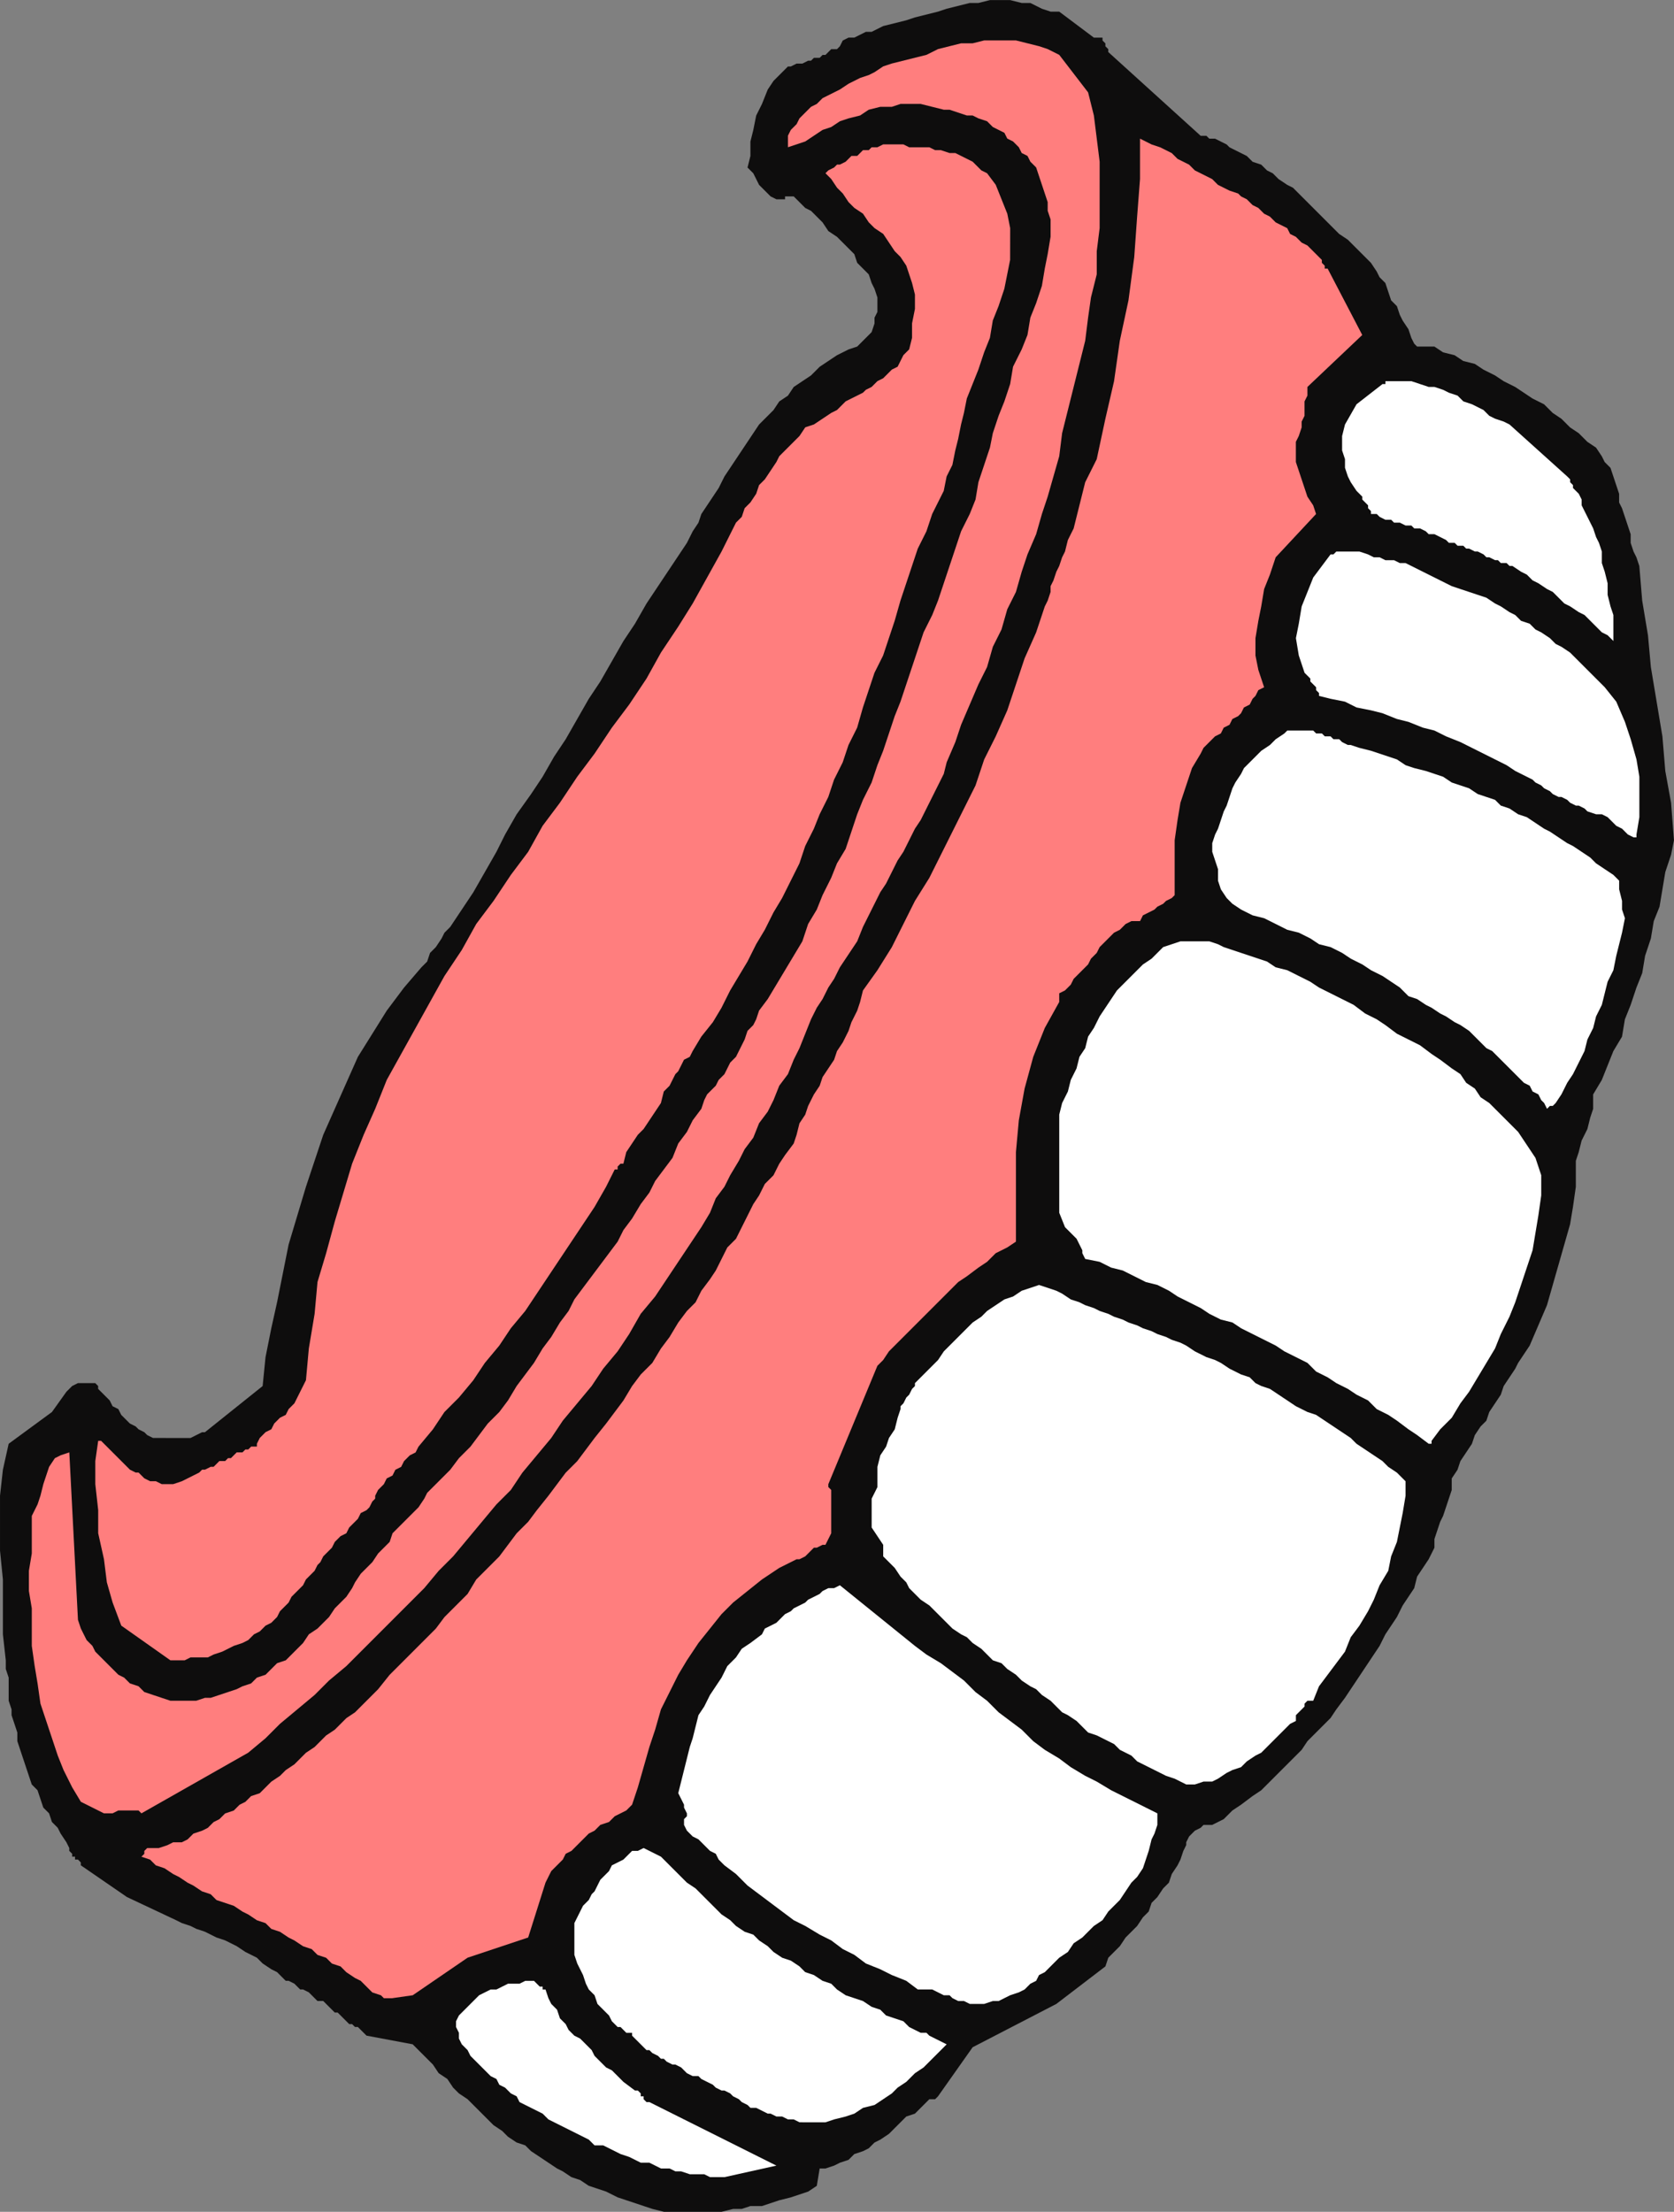 <svg xmlns="http://www.w3.org/2000/svg" width="580" height="766" fill-rule="evenodd" stroke-linecap="round" preserveAspectRatio="none"><rect width="100%" height="100%" fill="#808080" stroke="none"/><style>.brush0{fill:#fff}.pen1{stroke:none}.brush2{fill:#ff7e7e}</style><path d="M230 766h20l4-1h3l3-1h4l3-1 3-1 4-1 3-1 3-1 3-2 1-6h2l3-1 2-1 3-1 2-2 3-1 2-1 2-2 2-1 3-2 2-2 2-2 2-2 3-1 2-2 2-2 1-1h2l1-1 12-17 29-15 17-13 1-3 2-2 2-2 2-3 2-2 2-2 2-3 2-2 1-3 2-2 2-3 2-2 1-3 2-3 1-2 1-3 1-2v-1l1-2 1-1 1-1 2-1 1-1h3l4-2 3-3 3-2 4-3 3-2 3-3 3-3 2-2 3-3 3-3 2-3 3-3 3-3 2-2 2-3 3-4 2-3 2-3 2-3 2-3 2-3 2-3 2-4 2-3 2-3 2-4 2-3 2-3 1-4 2-3 2-3 2-4v-3l1-3 1-3 1-2 1-3 1-3 1-3v-4l2-3 1-3 2-3 2-3 1-3 2-3 2-2 1-3 2-3 2-3 1-3 2-3 2-3 1-2 2-3 2-3 3-7 3-7 2-7 2-7 2-7 2-7 1-6 1-7v-9l1-3 1-4 2-4 1-4 1-3v-5l3-5 2-5 2-5 3-5 1-6 2-5 2-6 2-5 1-6 2-6 1-6 2-5 1-6 1-6 2-6 1-5-1-13-2-11-1-12-2-12-2-12-1-11-2-12-1-12-1-3-1-2-1-3v-3l-1-3-1-3-1-3-1-2v-3l-1-3-1-3-1-3-2-2-1-2-2-3-3-2-3-3-3-2-3-3-3-2-3-3-4-2-3-2-3-2-4-2-3-2-4-2-3-2-4-1-3-2-4-1-3-2h-6l-1-1-1-2-1-3-2-3-1-2-1-3-2-2-1-3-1-3-2-2-1-2-2-3-2-2-2-2-2-2-2-2-3-2-2-2-2-2-2-2-2-2-2-2-2-2-2-2-2-2-2-1-3-2-2-2-2-1-2-2-3-1-2-2-2-1-2-1-2-1-1-1-2-1-2-1h-2l-1-1h-2l-32-29v-1l-1-1v-1l-1-1v-1h-3l-12-9h-3l-3-1-4-2h-3l-4-1h-7l-4 1h-3l-4 1-4 1-3 1-4 1-4 1-3 1-4 1-4 1-2 1-2 1h-2l-2 1-2 1h-2l-2 1-1 2-1 1h-2l-1 1-1 1h-1l-1 1h-2l-1 1h-1l-2 1h-2l-2 1h-1l-1 1-1 1-3 3-2 3-2 5-2 4-1 5-1 4v5l-1 4 2 2 1 2 1 2 1 1 2 2 1 1 2 1h3v-1h3l2 2 2 2 2 1 2 2 2 2 2 3 3 2 2 2 2 2 2 2 1 3 2 2 2 2 1 3 1 2 1 3v5l-1 2v2l-1 3-1 1-2 2-2 2-3 1-4 2-3 2-3 2-3 3-3 2-3 2-2 3-3 2-2 3-3 3-2 2-2 3-2 3-2 3-2 3-2 3-2 3-2 4-2 3-2 3-2 3-1 3-2 3-2 4-2 3-2 3-2 3-2 3-2 3-2 3-2 3-4 7-4 6-4 7-4 7-4 6-4 7-4 7-4 6-4 7-4 6-5 7-4 7-3 6-4 7-4 7-4 6-2 3-2 3-2 2-1 2-2 3-2 2-1 3-2 2-6 7-6 8-5 8-5 8-4 9-4 9-4 9-3 9-3 9-3 10-3 10-2 10-2 10-2 9-2 10-1 10-20 16h-1l-2 1-2 1H53l-2-1-1-1-2-1-1-1-2-1-1-1-2-2-1-2-2-1-1-2-1-1-1-1-2-2v-1l-1-1h-6l-2 1-1 1-1 1-5 7-15 11-2 9-1 9v19l1 10v19l1 9v3l1 3v8l1 3v2l1 3 1 3v3l1 3 1 3 1 3 1 3 1 3 2 2 1 3 1 3 2 2 1 3 2 2 1 2 2 3 1 2v1l1 1v1h1v1h1l1 1v1l16 11 17 8 2 1 3 1 2 1 3 1 2 1 2 1 3 1 2 1 2 1 3 2 2 1 2 1 2 2 3 2 2 1 2 2 1 1h1l2 1 1 1 1 1h1l2 1 1 1 1 1 1 1h2l1 1 1 1 1 1 1 1h1l4 4h1l1 1h1l1 1 1 1 1 1 16 3 3 3 2 2 2 2 2 3 3 2 2 3 2 2 3 2 2 2 2 2 3 3 2 2 3 2 2 2 3 2 3 1 2 2 3 2 3 2 3 2 2 1 3 2 3 1 3 2 3 1 3 1 4 2 3 1 3 1 3 1 3 1 4 1z" class="pen1" style="fill:#0e0d0d"/><path d="m251 754 18-4-44-22h-1l-1-1v-1h-1v-1l-1-1h-1l-4-3-2-2-2-2-2-1-2-2-2-2-1-2-2-2-2-2-2-1-2-2-1-2-2-2-1-3-2-2-1-2-1-3h-1v-1h-1l-1-1-1-1h-3l-2 1h-4l-2 1-2 1h-2l-2 1-2 1-1 1-2 2-1 1-2 2-1 1-1 2v2l1 2v2l1 2 2 2 1 2 2 2 1 1 2 2 2 2 2 1 1 2 2 1 2 2 2 1 1 2 2 1 2 1 2 1 2 1 2 2 2 1 2 1 2 1 2 1 2 1 2 1 2 1 2 2h3l2 1 2 1 2 1 3 1 2 1 2 1h3l2 1 2 1h3l2 1h2l3 1h5l2 1h5zm27-19h8l3-1 4-1 3-1 3-2 4-1 3-2 3-2 2-2 3-2 3-3 3-2 3-3 2-2 3-3-2-1-2-1-2-1-1-1h-2l-2-1-2-1-2-2-3-1-3-1-2-2-3-1-3-2-3-1-3-1-3-2-2-2-3-1-3-2-3-1-2-2-3-2-3-1-3-2-2-2-3-2-2-2-3-1-3-2-2-2-3-2-2-2-3-3-2-2-2-2-3-2-2-2-3-3-2-2-2-2-6-3-2 1h-2l-2 2-1 1-2 1-2 1-1 2-1 1-2 2-1 2-1 2-1 1-1 2-2 2-1 2-1 2-1 2v11l1 3 1 2 1 2 1 3 1 2 2 2 1 3 2 2 2 2 1 2 2 2h1l1 1 1 1h2v1l1 1 1 1 1 1 1 1 1 1h1l1 1 2 1 1 1h1l1 1 2 1h1l2 1 1 1 1 1 2 1h2l1 1 2 1 2 1 1 1 2 1h1l2 1 1 1 2 1 1 1 2 1 1 1h2l2 1 2 1h1l2 1h2l2 1h2l2 1h1zm56-42 2 1h5l3-1h2l2-1 2-1 3-1 2-1 2-2 2-1 1-2 2-1 2-2 2-2 1-1 3-2 2-3 3-2 2-2 2-2 3-2 2-3 2-2 2-2 2-3 2-3 2-2 2-3 1-3 1-3 1-4 1-2 1-3v-4l-2-1-2-1-2-1-2-1-2-1-2-1-2-1-2-1-5-3-4-2-5-3-4-3-5-3-4-3-4-4-4-3-4-3-4-4-4-3-4-4-4-3-4-3-5-3-4-3-26-21-2 1h-2l-2 1-1 1-2 1-2 1-1 1-2 1-2 1-1 1-2 1-2 2-1 1-2 1-2 1-1 2-4 3-3 2-2 3-3 3-2 4-2 3-2 3-2 4-2 3-1 4-1 4-1 3-1 4-1 4-1 4-1 4 1 2 1 2v1l1 2v1l-1 1v2l1 2 2 2 2 1 2 2 2 2 2 1 1 2 2 2 4 3 4 4 4 3 4 3 4 3 4 3 4 2 5 3 4 2 4 3 4 2 4 3 5 2 4 2 5 2 4 3h5l2 1 2 1h2l1 1 2 1h2z" class="pen1 brush0"/><path d="m136 692 7-1 19-13 21-7 6-19 1-2 1-2 2-2 2-2 1-2 2-1 2-2 2-2 2-2 2-1 2-2 3-1 2-2 2-1 2-1 2-2 2-6 2-7 2-7 2-6 2-7 3-6 3-6 3-5 4-6 4-5 4-5 4-4 5-4 5-4 6-4 6-3h1l2-1 1-1 1-1 1-1h1l2-1h1l1-2 1-2v-15l-1-1v-1l17-41 2-2 2-3 3-3 3-3 3-3 3-3 3-3 3-3 3-3 3-3 3-2 4-3 3-2 3-3 4-2 3-2v-31l1-11 2-11 3-11 4-10 5-9v-3l2-1 2-2 1-2 2-2 1-1 2-2 1-2 2-2 1-2 2-2 1-1 2-2 2-1 2-2 2-1h3l1-2 2-1 2-1 1-1 2-1 1-1 2-1 1-1v-19l1-7 1-6 2-6 2-6 3-5 1-2 1-1 2-2 1-1 2-1 1-2 2-1 1-2 2-1 1-1 1-2 2-1 1-2 1-1 1-2 2-1-2-6-1-5v-6l1-6 1-5 1-6 2-5 2-6 14-15-1-3-2-3-1-3-1-3-1-3-1-3v-7l1-2 1-3v-2l1-2v-5l1-2v-3l19-18-12-23h-1v-1l-1-1v-1l-2-2-1-1-2-2-2-1-2-2-2-1-1-2-2-1-2-1-2-2-2-1-2-2-2-1-2-2-2-1-1-1-3-1-2-1-2-1-2-2-2-1-2-1-2-1-2-2-2-1-2-1-2-2-2-1-2-1-3-1-2-1-2-1v14l-1 13-1 14-2 15-3 14-2 14-3 13-3 14-2 4-2 4-1 4-1 4-1 4-1 4-2 4-1 4-1 2-1 3-1 2-1 3-1 2v2l-1 3-1 2-3 9-4 9-3 9-3 9-4 9-4 8-3 9-4 8-4 8-4 8-4 8-5 8-4 8-4 8-5 8-5 7-1 4-1 3-2 4-1 3-2 4-2 3-1 3-2 3-2 3-1 3-2 3-2 4-1 3-2 3-1 4-1 3-3 4-2 3-2 4-3 3-2 4-2 3-2 4-2 4-2 4-3 3-2 4-2 4-2 3-3 4-2 4-3 3-3 4-3 5-3 4-3 5-4 4-3 4-3 5-3 4-3 4-4 5-3 4-3 4-4 4-3 4-3 4-4 5-3 4-4 4-3 4-3 4-4 4-4 4-3 5-4 4-4 4-3 4-4 4-4 4-4 4-4 4-4 5-4 4-2 2-2 2-3 2-2 2-2 2-3 2-2 2-2 2-3 2-2 2-2 2-3 2-2 2-3 2-2 2-2 2-3 1-2 2-2 1-2 2-3 1-2 2-2 1-2 2-2 1-3 1-2 2-2 1h-3l-2 1-3 1h-4l-1 1v1l-1 1 3 1 2 2 3 1 3 2 2 1 3 2 2 1 3 2 3 1 2 2 3 1 3 1 3 2 2 1 3 2 3 1 2 2 3 1 3 2 2 1 3 2 3 1 2 2 3 1 2 2 3 1 2 2 3 2 2 1 2 2 2 2 3 1 1 1h3z" class="pen1 brush2"/><path d="M36 628h3l2-1h7l1 1 37-21 6-5 5-5 6-5 6-5 5-5 6-5 5-5 6-6 5-5 5-5 6-6 5-6 5-5 5-6 5-6 5-6 5-5 4-6 5-6 5-6 4-6 5-6 5-6 4-6 5-6 4-6 4-7 5-6 4-6 4-6 4-6 4-6 3-5 2-5 3-4 2-4 3-5 2-4 3-4 2-5 3-4 2-4 2-5 3-4 2-5 2-4 2-5 2-5 2-4 2-3 2-4 2-3 2-4 2-3 2-3 2-3 2-5 2-4 2-4 2-4 2-3 2-4 2-4 2-3 2-4 2-4 2-3 2-4 2-4 2-4 2-4 1-4 3-7 2-6 3-7 3-7 3-6 2-7 3-6 2-7 3-6 2-7 2-6 3-7 2-7 2-6 2-7 2-7 1-8 2-8 2-8 2-8 2-8 1-8 1-7 2-8v-8l1-8V56l-1-8-1-8-2-8-10-13-4-2-3-1-4-1-4-1h-11l-4 1h-4l-4 1-4 1-4 2-4 1-4 1-4 1-3 1-3 2-2 1-3 1-2 1-2 1-3 2-2 1-2 1-2 1-2 2-2 1-2 2-2 2-1 2-2 2-1 2v4l3-1 3-1 3-2 3-2 3-1 3-2 3-1 4-1 3-2 4-1h4l3-1h7l4 1 4 1h2l3 1 3 1h2l2 1 3 1 2 2 2 1 2 1 1 2 2 1 2 2 1 2 2 1 1 2 2 2 1 3 1 3 1 3 1 3v3l1 3v6l-1 6-1 5-1 6-2 6-2 5-1 6-2 5-3 6-1 6-2 6-2 5-2 6-1 5-2 6-2 6-1 6-2 5-3 6-2 6-2 6-2 6-2 6-2 5-3 6-2 6-2 6-2 6-2 6-2 5-2 6-2 6-2 5-2 6-3 6-2 5-2 6-2 6-3 5-2 5-3 6-2 5-3 5-2 6-3 5-3 5-3 5-3 5-3 4-1 3-1 2-2 2-1 3-1 2-1 2-1 2-2 2-1 2-1 2-2 2-1 2-1 1-2 2-1 2-1 3-3 4-2 4-3 4-2 5-3 4-3 4-2 4-3 4-3 5-3 4-2 4-3 4-3 4-3 4-3 4-3 4-2 4-3 4-3 5-3 4-3 5-3 4-3 4-3 5-3 4-4 4-3 4-3 4-4 4-3 4-4 4-4 4-1 2-2 3-2 2-3 3-2 2-2 2-1 3-2 2-2 2-2 3-2 2-2 2-2 3-1 2-2 3-2 2-2 2-2 3-2 2-2 2-3 2-2 3-2 2-2 2-2 2-3 1-2 2-2 2-3 1-2 2-3 1-2 1-3 1-3 1-3 1h-2l-3 1h-9l-3-1-3-1-3-1-2-2-3-1-2-2-2-1-2-2-2-2-2-2-2-2-1-2-2-2-1-2-1-2-1-3-3-58-3 1-2 1-2 3-1 3-1 3-1 4-1 3-2 4v13l-1 6v7l1 6v13l1 7 1 6 1 7 2 6 2 6 2 6 2 5 3 6 3 5 8 4z" class="pen1 brush2"/><path d="M411 618h3l3-1h3l2-1 3-2 2-1 3-1 2-2 3-2 2-1 2-2 2-2 2-2 2-2 2-2 2-1v-2l1-1 1-1 1-1v-1l1-1h2l2-5 3-4 3-4 3-4 2-5 3-4 3-5 2-4 2-5 3-5 1-5 2-5 1-5 1-5 1-6v-5l-3-3-3-2-2-2-3-2-3-2-3-2-2-2-3-2-3-2-3-2-3-2-3-1-4-2-3-2-3-2-3-2-3-1-2-1-2-2-3-1-2-1-2-1-3-2-2-1-3-1-2-1-2-1-3-2-2-1-3-1-2-1-3-1-2-1-3-1-2-1-3-1-2-1-3-1-2-1-3-1-2-1-3-1-2-1-3-1-3-2-2-1-3-1-3-1-3 1-3 1-3 2-3 1-3 2-3 2-2 2-3 2-3 3-2 2-3 3-2 2-2 3-3 3-2 2-3 3v1l-1 1-1 2-1 1-1 2-1 1v1l-1 3-1 4-2 3-1 3-2 3-1 4v7l-2 4v10l4 6v4l2 2 2 2 2 3 2 2 1 2 2 2 2 2 3 2 2 2 2 2 2 2 2 2 3 2 2 1 2 2 3 2 2 2 2 2 3 1 2 2 3 2 2 2 3 2 2 1 2 2 3 2 2 2 2 2 2 1 3 2 2 2 2 2 3 1 2 1 2 1 2 1 2 2 2 1 2 1 2 2 2 1 2 1 2 1 2 1 2 1 3 1 2 1 2 1z" class="pen1 brush0"/><path d="M59 575h5l2-1h6l2-1 3-1 2-1 2-1 3-1 2-1 2-2 2-1 2-2 2-1 2-2 1-2 1-1 2-2 1-2 1-1 2-2 1-1 1-2 2-2 1-1 1-2 1-1 1-2 2-2 1-1 1-2 1-1 1-1 2-1 1-2 1-1 1-1 1-1 1-2 2-1 1-1 1-2 1-1v-1l1-2 1-1 1-1 1-2 2-1 1-2 2-1 1-2 2-2 2-1 1-2 5-6 4-6 5-5 5-6 4-6 5-6 4-6 5-6 4-6 4-6 4-6 4-6 4-6 4-6 4-7 3-6h1v-1l1-1h1l1-4 2-3 2-3 2-2 2-3 2-3 2-3 1-4 2-2 1-2 1-2 1-1 1-2 1-2 2-1 1-2 3-5 4-5 3-5 3-6 3-5 3-5 3-6 3-5 3-6 3-5 3-6 3-6 2-6 3-6 2-5 3-6 2-6 3-6 2-6 3-6 2-7 2-6 2-6 3-6 2-6 2-6 2-7 2-6 2-6 2-6 3-6 2-6 2-4 2-4 1-5 2-4 1-5 1-4 1-5 1-4 1-5 2-5 2-5 2-6 2-5 1-6 2-5 2-6 1-5 1-5V79l-1-5-2-5-2-5-3-4-2-1-2-2-1-1-2-1-2-1-2-1h-2l-3-1h-2l-2-1h-7l-2-1h-7l-2 1h-2l-1 1h-2l-1 1-1 1h-2l-1 1-1 1-2 1h-1l-1 1-2 1-1 1 2 2 2 3 2 2 2 3 2 2 3 2 2 3 2 2 3 2 2 3 2 3 2 2 2 3 1 3 1 3 1 4v5l-1 5v5l-1 4-2 2-1 2-1 2-2 1-2 2-1 1-2 1-2 2-2 1-1 1-2 1-2 1-2 1-2 2-1 1-2 1-3 2-3 2-3 1-2 3-2 2-2 2-3 3-1 2-2 3-2 3-2 2-1 3-2 3-2 2-1 3-2 2-5 10-5 9-5 9-5 8-6 9-5 9-6 9-6 8-6 9-6 8-6 9-6 8-5 9-6 8-6 9-6 8-5 9-6 9-5 9-5 9-5 9-5 9-4 10-4 9-4 10-3 10-3 10-3 11-3 10-1 11-2 12-1 11-1 2-1 2-1 2-1 2-1 1-1 1-1 2-2 1-1 1-1 1-1 2-2 1-1 1-1 1-1 2v1h-2l-1 1h-1l-1 1h-2l-1 1-1 1h-1l-1 1h-2l-1 1-1 1h-1l-2 1h-1l-1 1-2 1-2 1-2 1-3 1h-4l-2-1h-2l-2-1-1-1-1-1h-1l-2-1-1-1-1-1-1-1-1-1-1-1-1-1-1-1-1-1-1-1-1-1h-1l-1 7v8l1 9v8l2 9 1 8 2 7 3 8 17 12z" class="pen1 brush2"/><path d="m496 499 3-4 4-4 3-5 3-4 3-5 3-5 3-5 2-5 3-6 2-5 2-6 2-6 2-6 1-6 1-6 1-7v-7l-1-3-1-3-2-3-2-3-2-3-2-2-3-3-2-2-3-3-3-2-2-3-3-2-2-3-3-2-4-3-3-2-4-3-4-2-4-2-4-3-3-2-4-2-4-3-4-2-4-2-4-2-3-2-4-2-4-2-4-1-3-2-3-1-3-1-3-1-3-1-3-1-2-1-3-1h-10l-3 1-3 1-2 2-2 2-3 2-3 3-3 3-3 3-2 3-2 3-2 3-2 4-2 3-1 4-2 3-1 4-2 4-1 4-2 4-1 4v34l2 5 1 1 1 1 1 1 1 1 1 2 1 2v1l1 2 5 1 4 2 4 1 4 2 4 2 4 1 4 2 3 2 4 2 4 2 3 2 4 2 4 1 3 2 4 2 4 2 4 2 3 2 4 2 4 2 3 3 4 2 3 2 4 2 3 2 4 2 3 3 4 2 3 2 4 3 3 2 4 3h1v-1zm41-116h1l1-1 2-3 2-4 2-3 2-4 2-4 1-4 2-4 1-4 2-4 1-4 1-4 2-4 1-5 1-4 1-4 1-5-1-3v-3l-1-4v-3l-2-2-3-2-3-2-2-2-3-2-3-2-2-1-3-2-3-2-2-1-3-2-3-2-3-1-3-2-3-1-2-2-3-1-3-1-3-2-3-1-3-1-3-2-3-1-3-1-4-1-3-1-3-2-3-1-3-1-3-1-4-1-3-1h-1l-2-1-1-1h-2l-1-1h-2l-1-1h-2l-1-1h-9l-1 1-3 2-2 2-3 2-2 2-2 2-2 2-1 2-2 3-1 2-1 3-1 3-1 2-1 3-1 3-1 2-1 3v3l1 3 1 3v4l1 3 2 3 2 2 3 2 4 2 4 1 4 2 4 2 4 1 4 2 3 2 4 1 4 2 3 2 4 2 3 2 4 2 3 2 3 2 3 3 3 1 3 2 2 1 3 2 2 1 3 2 2 1 3 2 2 2 2 2 2 2 2 1 2 2 2 2 2 2 2 2 2 2 1 1 2 1 1 2 2 1 1 2 1 1 1 2 1-1zm30-94 1-6v-14l-1-6-2-7-2-6-3-7-4-5-12-12-3-2-2-1-2-2-3-2-2-1-2-2-3-1-2-2-2-1-3-2-2-1-3-2-3-1-3-1-3-1-3-1-2-1-2-1-2-1-2-1-2-1-2-1-2-1-2-1h-2l-2-1h-3l-2-1h-2l-2-1-3-1h-8l-1 1h-1l-3 4-3 4-2 5-2 5-1 6-1 5 1 6 2 6 1 1 1 1v1l1 1 1 1v1l1 1v1l4 1 5 1 4 2 5 1 4 1 5 2 4 1 5 2 4 1 4 2 5 2 4 2 4 2 4 2 4 2 3 2 2 1 2 1 2 1 1 1 2 1 1 1 2 1 1 1 2 1h1l2 1 1 1 2 1h1l2 1 1 1 3 1h2l2 1 2 2 1 1 2 1 2 2 2 1h1v-1zm-8-68v-8l-1-3-1-4v-4l-1-4-1-3v-4l-1-3-1-2-1-3-1-2-1-2-1-2-1-2v-2l-1-2-1-1-1-1v-1l-1-1v-1l-1-1-20-18-2-1-3-1-2-1-2-2-2-1-2-1-3-1-2-2-3-1-2-1-3-1h-2l-3-1-3-1h-9v1h-1l-9 7-4 7-1 4v5l1 3v3l1 3 1 2 2 3 1 1 1 1v1l1 1 1 1v1l1 1v1h2l1 1 2 1h2l1 1h2l2 1h2l1 1h2l2 1 1 1h2l2 1 2 1 1 1h2l1 1h2l1 1h1l2 1h1l2 1 1 1h1l2 1h1l1 1h2l1 1h1l3 2 2 1 2 2 2 1 3 2 2 1 2 2 2 2 2 1 3 2 2 1 2 2 2 2 2 2 2 1 2 2v-1z" class="pen1 brush0"/></svg>
